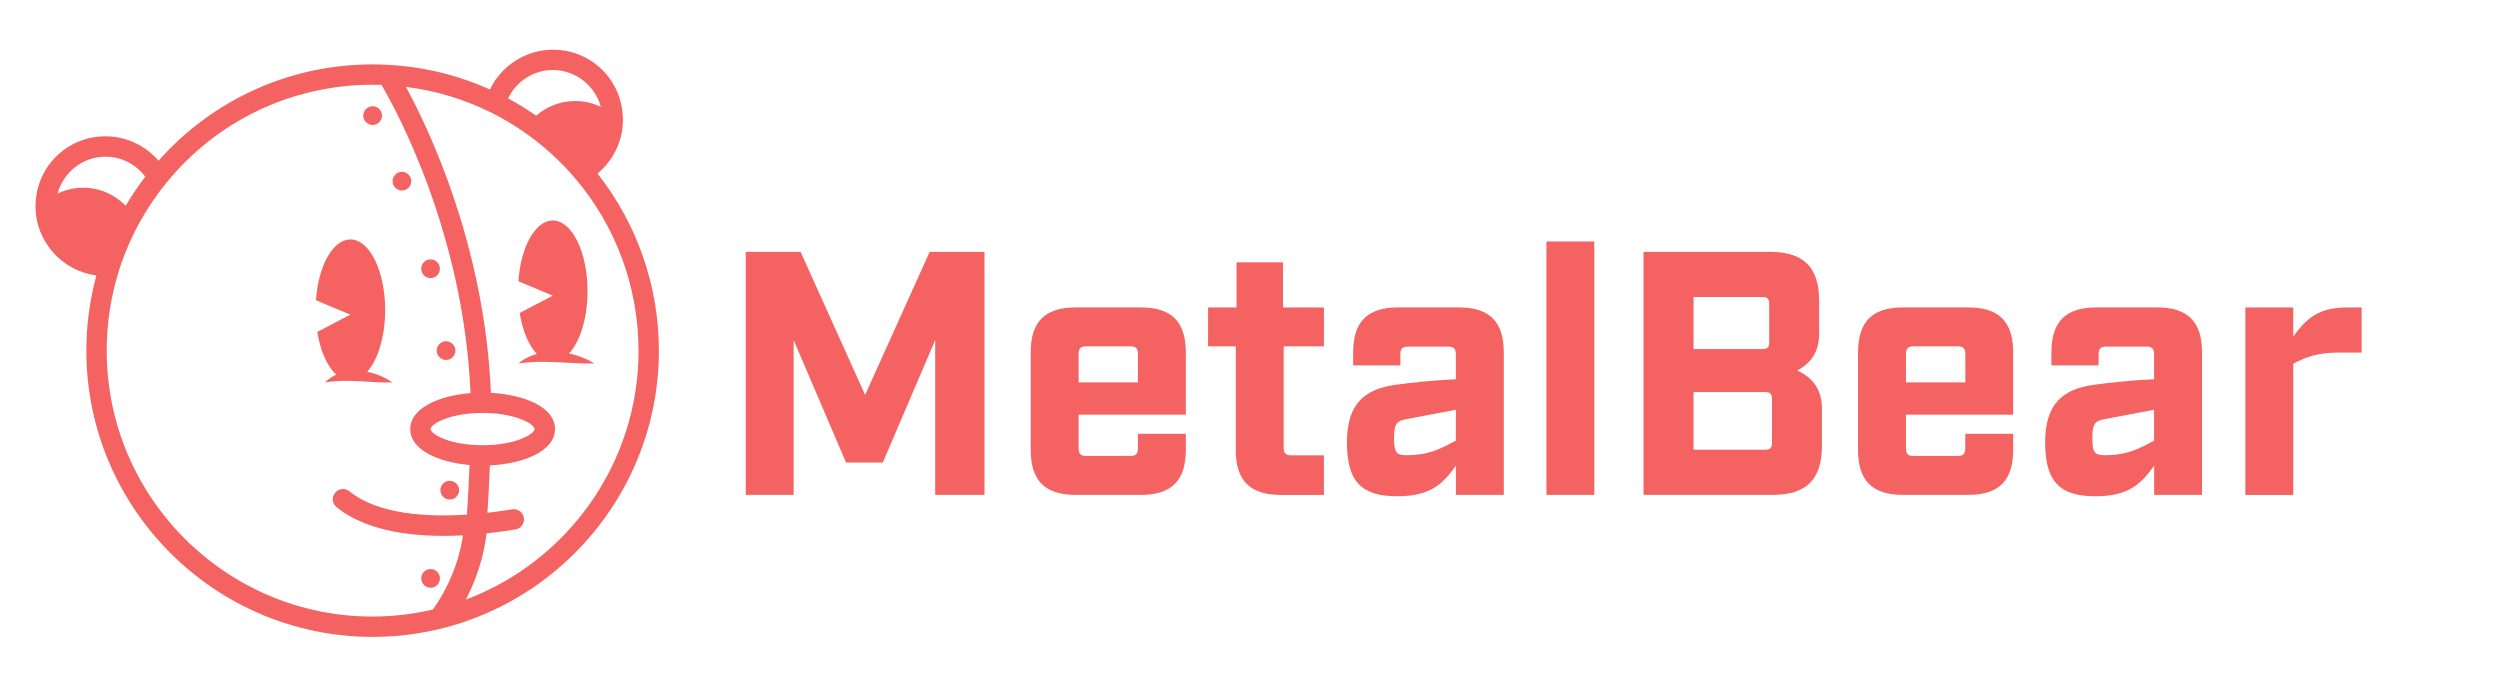 <svg width="352" height="96" viewBox="0 0 352 96" fill="none" xmlns="http://www.w3.org/2000/svg">
<path d="M105.007 35.467H112.724L121.809 55.601L130.894 35.467H138.617V69.674H131.677V47.876L124.299 65.124H119.121L111.743 47.876V69.674H105V35.467H105.007Z" fill="#F46262"/>
<path d="M151.871 58.387V63.128C151.871 63.911 152.167 64.2 152.943 64.2H159.15C159.933 64.2 160.222 63.904 160.222 63.128V61.075H166.965V63.325C166.965 67.678 164.962 69.681 160.61 69.681H151.476C147.124 69.681 145.121 67.678 145.121 63.325V49.64C145.121 45.287 147.124 43.284 151.476 43.284H160.61C164.962 43.284 166.965 45.287 166.965 49.64V58.387H151.864H151.871ZM151.871 49.837V53.844H160.222V49.837C160.222 49.054 159.926 48.765 159.15 48.765H152.943C152.16 48.765 151.871 49.061 151.871 49.837Z" fill="#F46262"/>
<path d="M174.005 63.325V48.765H170.097V43.291H174.104V36.935H180.649V43.291H186.412V48.765H180.741V63.036C180.741 63.819 181.037 64.109 181.813 64.109H186.405V69.682H180.346C175.994 69.682 173.991 67.678 173.991 63.325H174.005Z" fill="#F46262"/>
<path d="M189.643 62.295C189.643 56.772 192.231 54.768 196.485 54.183C198.636 53.887 201.711 53.548 204.984 53.4V49.88C204.984 49.097 204.688 48.8 203.912 48.8H198.241C197.458 48.8 197.169 49.097 197.169 49.88V51.446H190.524V49.64C190.524 45.287 192.527 43.284 196.88 43.284H205.379C209.731 43.284 211.734 45.287 211.734 49.64V69.674H204.991V65.569C203.235 68.01 201.521 69.872 196.731 69.872C191.646 69.872 189.65 67.77 189.65 62.295H189.643ZM204.984 62.049V57.696L197.994 59.015C196.724 59.262 196.28 59.601 196.28 61.604C196.28 63.706 196.576 64.094 198.036 64.094C201.26 64.094 202.974 63.114 204.977 62.041L204.984 62.049Z" fill="#F46262"/>
<path d="M217.737 34H224.48V69.674H217.737V34Z" fill="#F46262"/>
<path d="M231.414 35.467H249.294C253.936 35.467 256.136 37.668 256.136 42.31V46.903C256.136 49.202 255.304 50.959 253.054 52.179C255.495 53.252 256.524 55.163 256.524 57.456V62.832C256.524 67.473 254.324 69.674 249.682 69.674H231.407V35.467H231.414ZM248.124 49.153C248.857 49.153 249.104 48.906 249.104 48.172V42.797C249.104 42.063 248.857 41.816 248.124 41.816H238.453V49.146H248.124V49.153ZM248.519 63.325C249.252 63.325 249.492 63.078 249.492 62.345V56.186C249.492 55.453 249.245 55.206 248.519 55.206H238.453V63.318H248.519V63.325Z" fill="#F46262"/>
<path d="M268.36 58.387V63.128C268.36 63.911 268.656 64.2 269.432 64.2H275.639C276.422 64.2 276.712 63.904 276.712 63.128V61.075H283.455V63.325C283.455 67.678 281.452 69.681 277.1 69.681H267.965C263.613 69.681 261.61 67.678 261.61 63.325V49.64C261.61 45.287 263.613 43.284 267.965 43.284H277.1C281.452 43.284 283.455 45.287 283.455 49.64V58.387H268.353H268.36ZM268.36 49.837V53.844H276.719V49.837C276.719 49.054 276.422 48.765 275.647 48.765H269.439C268.656 48.765 268.367 49.061 268.367 49.837H268.36Z" fill="#F46262"/>
<path d="M287.955 62.295C287.955 56.772 290.544 54.768 294.797 54.183C296.948 53.887 300.024 53.548 303.296 53.4V49.88C303.296 49.097 303 48.8 302.224 48.8H296.553C295.77 48.8 295.481 49.097 295.481 49.88V51.446H288.837V49.64C288.837 45.287 290.84 43.284 295.192 43.284H303.691C308.043 43.284 310.047 45.287 310.047 49.64V69.674H303.304V65.569C301.547 68.01 299.833 69.872 295.044 69.872C289.958 69.872 287.962 67.77 287.962 62.295H287.955ZM303.296 62.049V57.696L296.306 59.015C295.037 59.262 294.599 59.601 294.599 61.604C294.599 63.706 294.896 64.094 296.356 64.094C299.579 64.094 301.293 63.114 303.296 62.041V62.049Z" fill="#F46262"/>
<path d="M316.148 43.291H322.891V47.397C324.648 44.956 326.362 43.291 330.417 43.291H332.519V49.647H329.197C326.608 49.647 324.894 50.134 322.891 51.213V69.689H316.148V43.298V43.291Z" fill="#F46262"/>
<path d="M72.984 51.188C73.752 50.532 74.645 50.096 75.59 49.83C74.453 48.642 73.575 46.575 73.176 44.066L77.833 41.63L72.991 39.601C73.324 34.766 75.361 31.046 77.833 31.046C80.535 31.046 82.727 35.497 82.727 40.988C82.727 44.797 81.671 48.103 80.121 49.771C81.413 50.044 82.66 50.539 83.716 51.181C79.981 51.248 76.66 50.62 72.984 51.181V51.188Z" fill="#F46262"/>
<path d="M49.336 33.711C52.038 33.711 54.23 38.161 54.23 43.653C54.23 47.402 53.211 50.657 51.698 52.355C52.997 52.605 54.244 53.137 55.241 53.853C51.897 53.919 49.026 53.292 45.757 53.853C46.221 53.373 46.768 53.011 47.351 52.753C46.089 51.617 45.107 49.432 44.672 46.738L49.329 44.302L44.487 42.273C44.819 37.438 46.856 33.718 49.329 33.718L49.336 33.711Z" fill="#F46262"/>
<path d="M5 29.032C5 28.736 5.015 28.434 5.044 28.139C5.502 23.038 9.716 19.193 14.846 19.193C17.747 19.193 20.47 20.477 22.323 22.632C29.977 13.99 40.856 9.067 52.466 9.067C53.145 9.067 53.846 9.089 54.621 9.126C59.632 9.391 64.452 10.565 68.984 12.609C70.585 9.236 74.032 7 77.863 7C82.992 7 87.199 10.845 87.664 15.953C87.686 16.241 87.709 16.543 87.709 16.838C87.709 17.104 87.701 17.377 87.679 17.577C87.672 17.739 87.657 17.894 87.635 18.064C87.583 18.448 87.531 18.743 87.472 19.001C87.436 19.171 87.391 19.326 87.354 19.474C87.303 19.658 87.251 19.828 87.192 19.997C87.059 20.389 86.904 20.773 86.742 21.097C86.675 21.238 86.602 21.378 86.52 21.525C86.196 22.138 85.79 22.721 85.332 23.245L85.28 23.304C85.229 23.363 85.184 23.415 85.133 23.466C84.926 23.695 84.697 23.924 84.483 24.116L84.166 24.396C84.166 24.396 84.136 24.419 84.122 24.426C89.709 31.512 92.772 40.302 92.772 49.365C92.772 71.589 74.689 89.672 52.466 89.672C30.242 89.672 12.159 71.589 12.159 49.365C12.159 45.771 12.639 42.221 13.569 38.782C8.742 38.154 5 34.028 5 29.032ZM84.594 15.052C83.797 12.063 81.037 9.856 77.855 9.856C75.132 9.856 72.681 11.458 71.545 13.857C72.844 14.558 74.099 15.325 75.279 16.145C75.346 16.196 75.412 16.248 75.486 16.292C76.962 15.008 78.881 14.226 80.992 14.226C82.284 14.226 83.502 14.521 84.594 15.045V15.052ZM89.901 49.365C89.901 40.457 86.72 31.822 80.941 25.061C78.808 22.566 76.365 20.359 73.656 18.507C72.327 17.584 70.903 16.735 69.427 15.982L69.124 15.835C65.345 13.953 61.33 12.757 57.16 12.233C60.415 18.226 68.238 34.626 69.124 55.314C73.781 55.565 78.143 57.3 78.143 60.414C78.143 63.529 73.685 65.308 68.976 65.529C68.888 67.788 68.77 70.024 68.629 72.202C69.98 72.047 71.168 71.869 72.106 71.714C72.881 71.582 73.626 72.106 73.759 72.888C73.892 73.67 73.368 74.408 72.585 74.541C71.39 74.74 70.002 74.94 68.511 75.102C68.113 78.342 67.109 81.523 65.596 84.424C79.782 79.095 89.908 65.389 89.908 49.365H89.901ZM67.95 62.688C72.711 62.688 75.272 61.071 75.272 60.414C75.272 59.758 72.704 58.141 67.95 58.141H67.899C63.175 58.156 60.621 59.758 60.621 60.414C60.621 61.071 63.138 62.651 67.788 62.688H67.95ZM52.466 86.808C55.381 86.808 58.215 86.461 60.939 85.826C63.153 82.749 64.622 79.125 65.19 75.375C64.29 75.427 63.36 75.449 62.43 75.449C57.012 75.449 51.263 74.534 47.388 71.404C46.775 70.91 46.679 70.01 47.174 69.389C47.668 68.777 48.569 68.674 49.189 69.175C53.255 72.453 60.193 72.822 65.744 72.46C65.891 70.179 66.017 67.84 66.113 65.47C61.736 65.087 57.765 63.359 57.765 60.414C57.765 57.47 61.81 55.698 66.253 55.351C65.264 32.751 55.787 15.48 53.713 11.953C53.285 11.938 52.864 11.93 52.466 11.93C41.092 11.93 30.471 17.008 23.326 25.865C22.064 27.422 20.92 29.098 19.924 30.84C18.647 33.091 17.606 35.453 16.824 37.866C15.628 41.579 15.023 45.446 15.023 49.373C15.023 70.017 31.822 86.815 52.466 86.815V86.808ZM11.709 26.433C14.064 26.433 16.174 27.415 17.702 28.965C18.536 27.555 19.459 26.183 20.455 24.884C19.149 23.12 17.075 22.057 14.846 22.057C11.665 22.057 8.904 24.264 8.107 27.253C9.2 26.729 10.418 26.433 11.709 26.433Z" fill="#F46262"/>
<path d="M51.536 17.207C51.019 16.691 51.019 15.864 51.536 15.348C52.052 14.831 52.879 14.831 53.396 15.348C53.912 15.864 53.912 16.691 53.396 17.207C52.879 17.724 52.052 17.724 51.536 17.207Z" fill="#F46262"/>
<path d="M57.521 24.581C58.038 25.098 58.038 25.924 57.521 26.441C57.005 26.957 56.178 26.957 55.661 26.441C55.145 25.924 55.145 25.098 55.661 24.581C56.178 24.064 57.005 24.064 57.521 24.581Z" fill="#F46262"/>
<path d="M61.551 36.907C62.068 37.423 62.068 38.25 61.551 38.767C61.035 39.283 60.208 39.283 59.691 38.767C59.175 38.25 59.175 37.423 59.691 36.907C60.208 36.39 61.035 36.39 61.551 36.907Z" fill="#F46262"/>
<path d="M63.736 48.435C64.253 48.952 64.253 49.779 63.736 50.295C63.219 50.812 62.393 50.812 61.876 50.295C61.359 49.779 61.359 48.952 61.876 48.435C62.393 47.919 63.219 47.919 63.736 48.435Z" fill="#F46262"/>
<path d="M64.253 68.083C64.769 68.6 64.769 69.427 64.253 69.943C63.736 70.46 62.909 70.46 62.393 69.943C61.876 69.427 61.876 68.6 62.393 68.083C62.909 67.567 63.736 67.567 64.253 68.083Z" fill="#F46262"/>
<path d="M61.559 80.505C62.075 81.022 62.075 81.848 61.559 82.365C61.042 82.881 60.215 82.881 59.699 82.365C59.182 81.848 59.182 81.022 59.699 80.505C60.215 79.988 61.042 79.988 61.559 80.505Z" fill="#F46262"/>
</svg>
